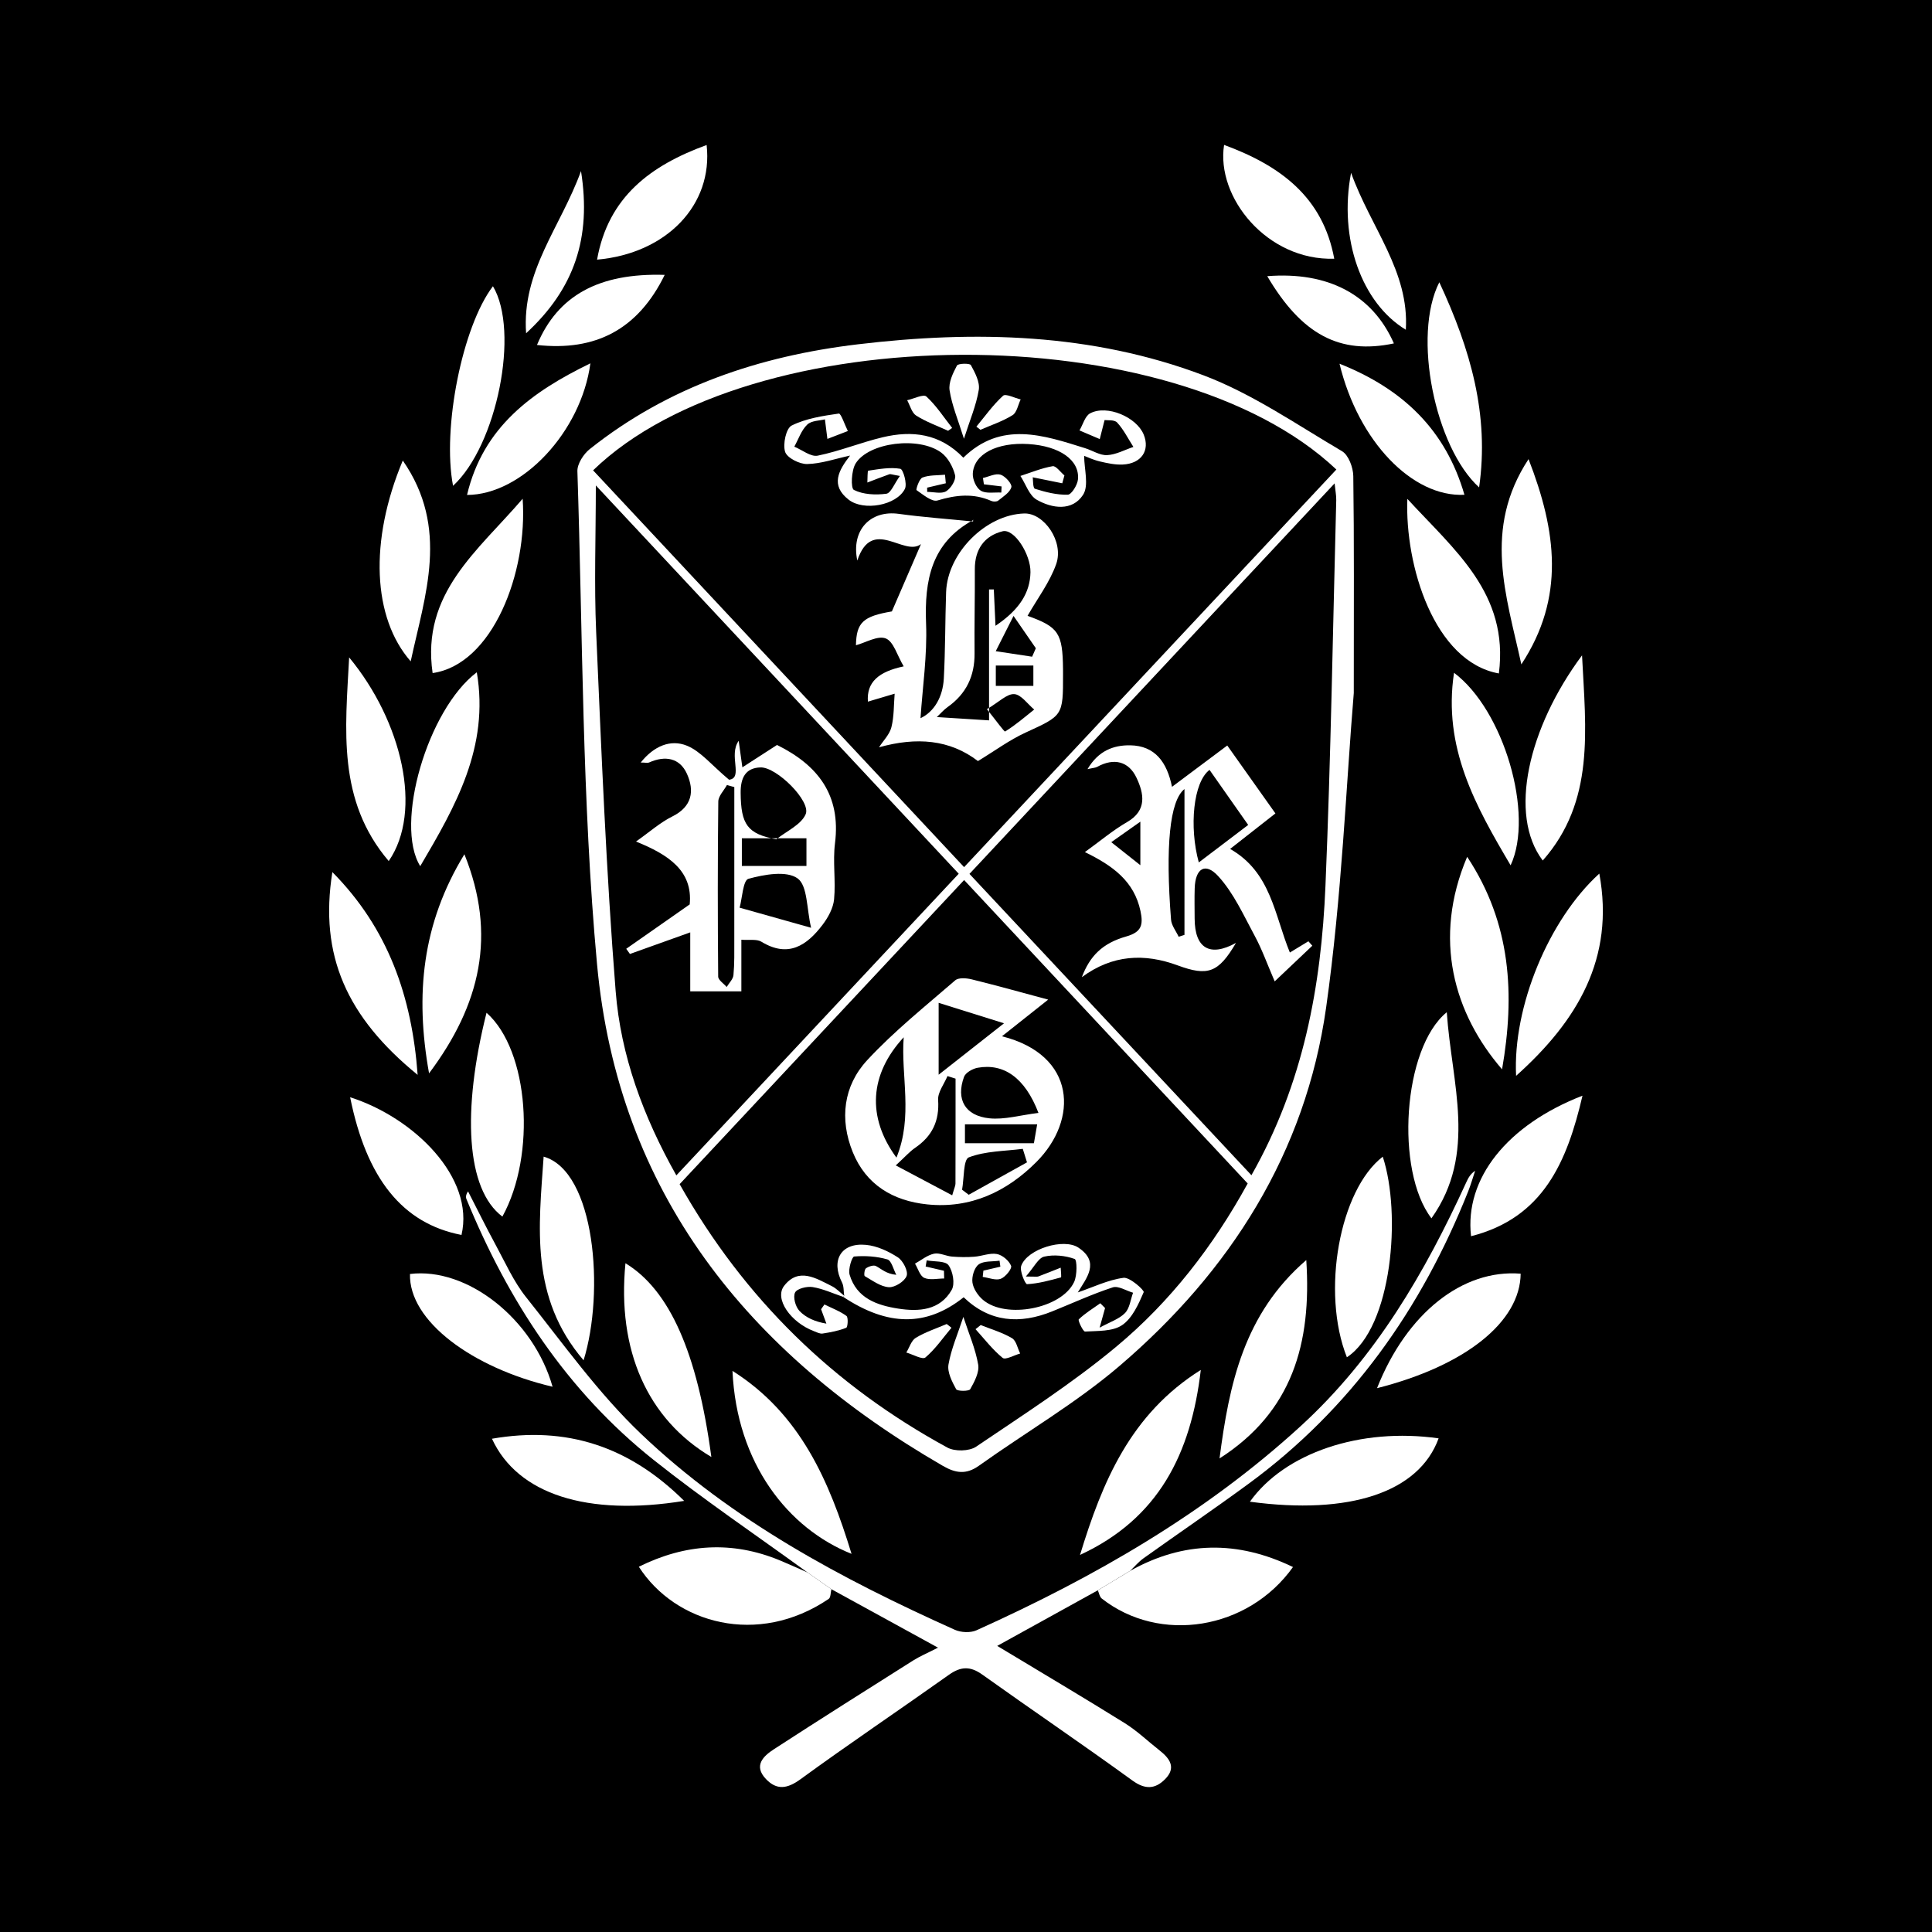 <?xml version="1.0" encoding="utf-8"?>
<!-- Generator: Adobe Illustrator 17.0.0, SVG Export Plug-In . SVG Version: 6.00 Build 0)  -->
<!DOCTYPE svg PUBLIC "-//W3C//DTD SVG 1.1//EN" "http://www.w3.org/Graphics/SVG/1.1/DTD/svg11.dtd">
<svg version="1.1" id="Layer_1" xmlns="http://www.w3.org/2000/svg" xmlns:xlink="http://www.w3.org/1999/xlink" x="0px" y="0px"
	 width="200px" height="200px" viewBox="0 0 200 200" enable-background="new 0 0 200 200" xml:space="preserve">
<rect width="200" height="200"/>
<g>
	<path fill="#FFFFFF" d="M140.143,71.744c-0.781,9.309-1.231,21.021-2.864,32.565c-2.129,15.048-9.931,27.3-21.382,37.088
		c-4.504,3.85-9.711,6.875-14.557,10.332c-1.318,0.94-2.411,0.783-3.745,0.012c-20.17-11.658-33.617-28.27-35.793-51.957
		c-1.554-16.919-1.471-33.989-2.03-50.995c-0.025-0.764,0.633-1.786,1.281-2.301c8.125-6.466,17.571-9.63,27.753-10.845
		c12.151-1.45,24.24-1.157,35.782,3.21c5.051,1.911,9.634,5.091,14.336,7.854c0.677,0.398,1.155,1.689,1.168,2.575
		C140.187,55.975,140.143,62.67,140.143,71.744z M61.397,48.69C74.153,62.333,86.91,75.976,99.803,89.766
		c12.919-13.799,25.728-27.48,38.537-41.161C121.373,32.567,77.622,32.947,61.397,48.69z M70.355,122.583
		c6.714,11.914,15.975,20.874,27.715,27.268c0.771,0.42,2.263,0.391,2.974-0.09c4.926-3.332,9.961-6.564,14.52-10.359
		c5.592-4.656,10.032-10.396,13.596-16.889c-9.825-10.513-19.551-20.921-29.355-31.412
		C89.939,101.648,80.204,112.054,70.355,122.583z M100.358,90.466c9.786,10.458,19.442,20.778,29.189,31.194
		c5.391-9.489,7.229-19.591,7.664-29.957c0.558-13.301,0.767-26.617,1.116-39.926c0.012-0.478-0.09-0.958-0.169-1.738
		C125.406,63.677,112.912,77.039,100.358,90.466z M70.015,121.675c9.822-10.492,19.481-20.811,29.231-31.226
		C86.633,76.951,74.187,63.635,61.68,50.252c0,5.272-0.182,10.247,0.036,15.205c0.544,12.388,1.037,24.786,2.016,37.143
		C64.259,109.253,66.566,115.551,70.015,121.675z"/>
	<path fill="#FFFFFF" d="M83.598,162.784c-5.329-3.877-10.804-7.571-15.956-11.672c-8.967-7.137-15.037-16.455-19.354-26.979
		c-0.084-0.205-0.07-0.449,0.164-0.804c0.947,1.844,1.861,3.705,2.85,5.526c0.999,1.838,1.862,3.803,3.151,5.42
		c3.852,4.833,7.48,9.945,11.928,14.18c9.381,8.932,20.714,14.986,32.456,20.258c0.641,0.288,1.625,0.335,2.25,0.053
		c12.18-5.492,23.671-12.073,33.598-21.171c7.711-7.066,12.823-15.846,17.107-25.212c0.198-0.433,0.418-0.856,0.914-1.184
		c-0.238,0.71-0.444,1.433-0.72,2.128c-4.84,12.167-12.131,22.503-22.773,30.301c-3.572,2.618-7.235,5.112-10.839,7.686
		c-0.507,0.362-0.918,0.858-1.372,1.292c-1.118,0.674-2.237,1.348-3.355,2.021c-3.479,1.923-6.959,3.845-10.415,5.755
		c4.574,2.76,8.915,5.328,13.196,7.993c1.29,0.803,2.407,1.884,3.61,2.827c1.061,0.832,1.751,1.79,0.574,2.975
		c-1.026,1.033-2.059,1.105-3.392,0.137c-5.131-3.727-10.384-7.285-15.546-10.97c-1.242-0.887-2.226-0.833-3.442,0.03
		c-5.106,3.627-10.306,7.124-15.367,10.812c-1.375,1.002-2.463,1.15-3.578-0.025c-1.318-1.389-0.257-2.377,0.845-3.093
		c4.777-3.101,9.594-6.14,14.409-9.182c0.661-0.417,1.392-0.723,2.56-1.321c-3.911-2.145-7.475-4.099-11.038-6.052
		C85.243,163.937,84.42,163.361,83.598,162.784z"/>
	<path fill="#FFFFFF" d="M113.647,164.629c1.119-0.674,2.237-1.348,3.355-2.021c5.535-3.092,11.107-3.162,16.848-0.389
		c-4.655,6.528-13.804,7.967-19.8,3.258C113.829,165.303,113.777,164.916,113.647,164.629z"/>
	<path fill="#FFFFFF" d="M83.598,162.784c0.822,0.577,1.644,1.153,2.467,1.73c-0.088,0.343-0.06,0.857-0.28,1.005
		c-7.34,4.97-15.885,2.546-19.653-3.33c4.814-2.386,9.651-2.71,14.618-0.651C81.707,161.935,82.649,162.368,83.598,162.784z"/>
	<path fill="#FFFFFF" d="M70.825,155.371c-10.009,1.624-17.249-0.675-19.897-6.433C58.662,147.589,65.15,149.739,70.825,155.371z"/>
	<path fill="#FFFFFF" d="M148.925,148.898c-2.041,5.601-9.236,7.954-19.535,6.558C132.981,150.408,140.811,147.746,148.925,148.898z
		"/>
	<path fill="#FFFFFF" d="M34.407,90.28c5.789,5.847,8.237,12.915,8.827,20.99C35.922,105.304,33.024,98.925,34.407,90.28z"/>
	<path fill="#FFFFFF" d="M44.416,111.112c-1.463-8.148-0.725-15.499,3.659-22.679C51.439,96.788,49.752,103.992,44.416,111.112z"/>
	<path fill="#FFFFFF" d="M139.429,140.506c-2.684-6.77-0.753-17.328,3.714-20.766C145.084,125.634,144.125,137.403,139.429,140.506z
		"/>
	<path fill="#FFFFFF" d="M151.88,88.697c4.573,6.909,4.953,14.292,3.613,22.001C150.508,104.922,148.277,97.192,151.88,88.697z"/>
	<path fill="#FFFFFF" d="M73.639,150.826c-6.617-3.921-9.774-11.04-8.892-20.055C69.313,133.54,72.193,140.037,73.639,150.826z"/>
	<path fill="#FFFFFF" d="M156.946,111.37c-0.359-7.141,3.378-16.179,8.615-20.936C167.175,99.197,163.304,105.678,156.946,111.37z"
		/>
	<path fill="#FFFFFF" d="M60.413,140.818c-5.58-6.519-4.636-13.814-4.136-21.084C61.612,121.247,62.608,133.749,60.413,140.818z"/>
	<path fill="#FFFFFF" d="M50.365,104.841c4.409,3.899,5.16,14.72,1.642,21.1C48.243,123.123,47.818,114.985,50.365,104.841z"/>
	<path fill="#FFFFFF" d="M135.226,130.442c0.566,8.644-1.456,15.72-8.98,20.535C127.243,143.299,128.754,136.02,135.226,130.442z"/>
	<path fill="#FFFFFF" d="M124.306,141.814c-1.015,8.698-4.385,15.396-12.502,19.15C114.118,153.386,117.025,146.387,124.306,141.814
		z"/>
	<path fill="#FFFFFF" d="M75.826,141.913c7.052,4.455,10.026,11.434,12.326,18.942C81.593,158.241,76.261,151.505,75.826,141.913z"
		/>
	<path fill="#FFFFFF" d="M44.784,69.676c-1.199-8.282,4.709-12.658,9.32-18.045C54.64,59.25,51.009,68.784,44.784,69.676z"/>
	<path fill="#FFFFFF" d="M155.162,69.716c-6.701-1.207-9.74-11.18-9.473-18.073C150.551,56.947,156.227,61.434,155.162,69.716z"/>
	<path fill="#FFFFFF" d="M47.774,127.841c-6.118-1.182-9.834-5.845-11.529-14.255C42.867,115.7,49.16,121.908,47.774,127.841z"/>
	<path fill="#FFFFFF" d="M163.772,67.841c0.392,7.756,1.343,15.107-4.067,21.24C156.113,84.346,158.195,75.342,163.772,67.841z"/>
	<path fill="#FFFFFF" d="M40.24,89.137c-5.352-6.285-4.49-13.596-4.097-21.083C41.617,74.675,43.801,83.97,40.24,89.137z"/>
	<path fill="#FFFFFF" d="M42.441,131.883c5.936-0.733,12.779,4.678,14.761,11.672C48.876,141.602,42.309,136.741,42.441,131.883z"/>
	<path fill="#FFFFFF" d="M142.55,143.703c3.076-7.782,8.873-12.34,14.869-11.852C157.369,136.827,151.717,141.384,142.55,143.703z"
		/>
	<path fill="#FFFFFF" d="M149.77,104.784c0.499,7.398,3.186,14.603-1.587,21.336C144.42,121.22,145.201,108.506,149.77,104.784z"/>
	<path fill="#FFFFFF" d="M163.819,113.424c-1.598,6.851-4.063,12.651-11.537,14.549
		C151.598,122.003,156.016,116.455,163.819,113.424z"/>
	<path fill="#FFFFFF" d="M41.697,47.674c4.86,7.007,2.295,13.918,0.819,20.788C38.579,63.973,38.195,56.026,41.697,47.674z"/>
	<path fill="#FFFFFF" d="M158.234,47.528c2.893,7.443,3.811,14.319-0.745,21.247C155.937,61.659,153.477,54.772,158.234,47.528z"/>
	<path fill="#FFFFFF" d="M43.503,89.665c-2.7-4.333,0.755-16.225,5.856-20.071C50.669,77.343,47.159,83.458,43.503,89.665z"/>
	<path fill="#FFFFFF" d="M150.52,69.648c5.159,3.854,8.312,14.659,5.859,19.929C152.749,83.436,149.351,77.382,150.52,69.648z"/>
	<path fill="#FFFFFF" d="M138.667,37.653c6.579,2.611,10.993,6.87,12.931,13.567C146.209,51.494,140.6,45.67,138.667,37.653z"/>
	<path fill="#FFFFFF" d="M48.347,51.237c1.674-7.058,6.743-10.696,12.77-13.625C60.164,44.698,54.046,51.226,48.347,51.237z"/>
	<path fill="#FFFFFF" d="M148.997,29.219c3.235,6.95,5.193,13.744,4.12,21.237C148.553,46.298,146.184,34.742,148.997,29.219z"/>
	<path fill="#FFFFFF" d="M46.9,50.292c-1.147-5.95,0.962-16.503,4.129-20.662C53.811,34.28,51.45,46.095,46.9,50.292z"/>
	<path fill="#FFFFFF" d="M126.717,15c5.822,2.145,10.227,5.392,11.404,11.783C131.172,27,125.865,20.423,126.717,15z"/>
	<path fill="#FFFFFF" d="M73.15,15.011c0.691,6.196-4.147,11.229-11.342,11.868C62.958,20.37,67.384,17.111,73.15,15.011z"/>
	<path fill="#FFFFFF" d="M131.186,28.589c6.31-0.5,10.898,1.936,13.109,6.961C138.7,36.735,134.745,34.635,131.186,28.589z"/>
	<path fill="#FFFFFF" d="M68.81,28.455c-2.769,5.663-7.174,7.927-13.221,7.256C57.731,30.581,62.005,28.243,68.81,28.455z"/>
	<path fill="#FFFFFF" d="M139.863,17.889c2.054,5.718,6.04,10.179,5.667,16.246C140.969,31.373,138.555,24.721,139.863,17.889z"/>
	<path fill="#FFFFFF" d="M54.462,34.5c-0.458-6.469,3.565-10.963,5.684-16.791C61.243,24.648,59.438,29.909,54.462,34.5z"/>
	<path fill="#FFFFFF" d="M106.372,63.75c3.208,1.154,3.636,1.773,3.672,5.546c0.002,0.161,0,0.323,0.001,0.484
		c0.01,4.352-0.021,4.283-3.886,6.06c-1.66,0.763-3.16,1.876-4.923,2.945c-2.915-2.237-6.361-2.511-10.241-1.425
		c0.444-0.688,1.092-1.324,1.283-2.077c0.282-1.114,0.24-2.31,0.336-3.472c-0.907,0.27-1.815,0.539-2.769,0.823
		c-0.149-2.024,1.11-3.104,3.706-3.652c-0.682-1.144-1.052-2.579-1.858-2.892c-0.834-0.325-2.092,0.439-3.086,0.706
		c0.048-2.357,0.733-2.996,3.72-3.503c1.087-2.513,2.07-4.785,3.015-6.97c-1.751,1.362-5.057-2.901-6.594,1.703
		c-0.66-3.144,1.355-5.239,4.288-4.833c2.522,0.349,5.067,0.527,7.696,0.79c0-0.414,0.054-0.168-0.008-0.135
		c-4.316,2.356-5.034,6.214-4.857,10.707c0.13,3.294-0.367,6.612-0.576,9.793c1.399-0.656,2.309-2.175,2.413-4.109
		c0.159-2.977,0.135-5.963,0.237-8.943c0.139-4.053,4.113-8.028,8.091-8.142c2.049-0.059,4.127,2.914,3.305,5.239
		C108.66,60.302,107.372,61.993,106.372,63.75z M103.054,64.781c2.472-1.656,3.586-3.426,3.619-5.551
		c0.029-1.845-1.677-4.532-2.885-4.232c-1.894,0.471-2.885,1.882-2.874,3.928c0.015,2.898-0.056,5.797-0.028,8.696
		c0.023,2.357-0.86,4.208-2.791,5.573c-0.397,0.281-0.72,0.665-1.113,1.035c1.835,0.116,3.473,0.219,5.404,0.342
		c0-4.594,0-9.075,0-13.555c0.164,0,0.329,0,0.493,0C102.934,62.19,102.988,63.365,103.054,64.781z M102.165,73.414
		c0.962,1.19,1.798,2.361,1.884,2.309c1.067-0.654,2.026-1.486,3.012-2.272c-0.687-0.57-1.351-1.555-2.069-1.597
		C104.236,71.81,103.427,72.668,102.165,73.414z M104.921,63.76c-0.814,1.612-1.328,2.631-1.842,3.65
		c1.255,0.191,2.51,0.381,3.766,0.572c0.128-0.292,0.256-0.585,0.385-0.877C106.605,66.2,105.98,65.295,104.921,63.76z
		 M106.973,68.897c-1.467,0-2.635,0-3.887,0c0,0.762,0,1.439,0,2.105c1.35,0,2.591,0,3.887,0
		C106.973,70.347,106.973,69.662,106.973,68.897z"/>
	<path fill="#FFFFFF" d="M85.396,43.412c-0.52,0.137-1.387,0.118-1.831,0.543c-0.613,0.586-0.907,1.506-1.338,2.284
		c0.812,0.335,1.708,1.077,2.422,0.931c2.273-0.465,4.454-1.362,6.716-1.902c3.054-0.729,5.936-0.401,8.359,2.112
		c3.918-3.824,8.271-2.344,12.612-0.982c0.767,0.24,1.534,0.757,2.278,0.717c0.918-0.049,1.811-0.546,2.715-0.849
		c-0.547-0.854-1.005-1.789-1.681-2.524c-0.289-0.315-1.032-0.213-1.302-0.257c-0.195,0.765-0.347,1.366-0.5,1.967
		c-0.699-0.298-1.398-0.596-2.098-0.894c0.36-0.608,0.575-1.494,1.108-1.773c1.746-0.915,4.801,0.389,5.541,2.204
		c0.671,1.646-0.247,3.015-2.182,3.101c-0.786,0.035-1.598-0.141-2.373-0.325c-0.678-0.161-1.32-0.469-1.611-0.577
		c0,1.367,0.514,3.074-0.113,4.037c-1.117,1.714-3.191,1.423-4.796,0.509c-0.778-0.443-1.138-1.62-1.688-2.465
		c1.109-0.357,2.2-0.814,3.337-1.008c0.342-0.058,0.809,0.617,1.218,0.957c-0.074,0.271-0.149,0.541-0.223,0.812
		c-0.933-0.189-1.865-0.378-3.057-0.62c0.039,0.239,0.003,1.116,0.225,1.187c1.097,0.351,2.266,0.644,3.402,0.617
		c0.38-0.009,1-1.002,1.055-1.588c0.188-2.008-1.917-3.453-5.116-3.656c-3.255-0.206-5.678,1.029-5.771,3.071
		c-0.027,0.595,0.356,1.471,0.829,1.756c0.547,0.33,1.402,0.151,2.123,0.193c0.009-0.211,0.018-0.423,0.028-0.634
		c-0.611-0.074-1.221-0.148-1.832-0.221c-0.032-0.218-0.065-0.435-0.097-0.653c0.614-0.136,1.299-0.502,1.823-0.342
		c0.491,0.15,1.209,0.969,1.118,1.293c-0.156,0.552-0.846,0.974-1.361,1.39c-0.152,0.123-0.507,0.127-0.705,0.039
		c-1.862-0.824-3.666-0.631-5.58-0.053c-0.582,0.176-1.494-0.608-2.173-1.072c-0.076-0.052,0.275-1.171,0.618-1.302
		c0.71-0.272,1.547-0.213,2.331-0.291c0.028,0.295,0.056,0.589,0.084,0.884c-0.645,0.151-1.29,0.302-1.935,0.454
		c0.003,0.146,0.006,0.293,0.009,0.439c0.666,0,1.466,0.228,1.959-0.064c0.495-0.293,1.045-1.195,0.926-1.668
		c-0.215-0.857-0.739-1.825-1.435-2.338c-2.309-1.702-7.498-1.064-8.859,1.128c-0.451,0.726-0.52,2.569-0.181,2.738
		c0.961,0.482,2.247,0.541,3.356,0.396c0.474-0.062,0.829-1.044,1.407-1.841c-0.794-0.135-0.967-0.221-1.094-0.177
		c-0.764,0.269-1.517,0.568-2.274,0.857c0.028-0.427,0.001-1.211,0.091-1.225c1.103-0.167,2.251-0.379,3.322-0.198
		c0.29,0.049,0.734,1.561,0.471,2.082c-0.868,1.722-4.27,2.321-5.815,1.121C85.93,50.233,86.81,48.692,88,47.16
		c-1.531,0.33-2.983,0.845-4.445,0.877c-0.791,0.017-2.083-0.639-2.281-1.266c-0.251-0.798,0.099-2.43,0.679-2.719
		c1.477-0.736,3.216-1,4.881-1.24c0.22-0.032,0.619,1.175,0.935,1.809c-0.706,0.272-1.411,0.543-2.117,0.815
		C85.576,44.828,85.499,44.221,85.396,43.412z"/>
	<path fill="#FFFFFF" d="M99.787,45.419c-0.607-1.954-1.243-3.451-1.485-5.009c-0.126-0.811,0.346-1.782,0.761-2.568
		c0.121-0.228,1.328-0.254,1.442-0.047c0.429,0.785,0.949,1.759,0.818,2.561C101.058,41.972,100.39,43.522,99.787,45.419z"/>
	<path fill="#FFFFFF" d="M98.145,44.594c-1.109-0.509-2.277-0.924-3.299-1.571c-0.463-0.293-0.634-1.047-0.937-1.592
		c0.682-0.151,1.691-0.658,1.987-0.387c1.024,0.939,1.801,2.148,2.671,3.255C98.427,44.397,98.286,44.496,98.145,44.594z"/>
	<path fill="#FFFFFF" d="M101.075,44.165c0.903-1.086,1.728-2.259,2.763-3.199c0.269-0.244,1.196,0.236,1.821,0.383
		c-0.27,0.559-0.394,1.352-0.84,1.629c-1.025,0.638-2.207,1.025-3.325,1.514C101.353,44.383,101.214,44.274,101.075,44.165z"/>
	<path fill="#FFFFFF" d="M108.508,103.48c-1.351,1.071-3.007,2.385-4.785,3.795c7.717,1.949,7.922,8.643,3.574,13.003
		c-3.07,3.079-6.818,4.865-11.316,4.4c-3.542-0.367-6.331-2.03-7.704-5.41c-1.381-3.402-0.974-6.853,1.495-9.518
		c2.778-2.998,6.009-5.581,9.111-8.266c0.348-0.301,1.169-0.235,1.712-0.1C103.233,102.035,105.85,102.767,108.508,103.48z
		 M98.919,111.662c-0.278-0.09-0.557-0.18-0.835-0.269c-0.344,0.828-1.022,1.678-0.969,2.481c0.142,2.17-0.614,3.737-2.369,4.94
		c-0.586,0.402-1.067,0.958-2.016,1.828c2.064,1.094,3.883,2.058,5.842,3.097c0.22-0.766,0.338-0.987,0.338-1.208
		C98.922,118.907,98.919,115.284,98.919,111.662z M107.502,115.208c-1.401-3.659-3.601-5.155-6.287-4.675
		c-0.527,0.094-1.258,0.504-1.419,0.943c-0.851,2.325,0.096,4.027,2.62,4.291C103.976,115.929,105.603,115.441,107.502,115.208z
		 M93.551,107.379c-3.541,3.828-3.836,8.264-0.751,12.459C94.547,115.56,93.247,111.411,93.551,107.379z M97.168,103.813
		c0,2.439,0,4.709,0,7.441c2.389-1.879,4.47-3.515,6.768-5.323C101.48,105.163,99.383,104.506,97.168,103.813z M106.314,120.327
		c-0.145-0.466-0.291-0.933-0.436-1.399c-1.881,0.244-3.864,0.222-5.587,0.882c-0.575,0.22-0.483,2.182-0.697,3.348
		c0.229,0.174,0.458,0.349,0.687,0.523C102.293,122.562,104.304,121.444,106.314,120.327z M99.891,116.392c0,0.599,0,1.408,0,1.957
		c2.435,0,4.687,0,7.138,0c0.113-0.652,0.256-1.477,0.339-1.957C104.839,116.392,102.454,116.392,99.891,116.392z"/>
	<path fill="#FFFFFF" d="M87.391,134.134c-0.069-0.461-0.024-0.98-0.226-1.373c-1.178-2.303-0.091-4.146,2.495-3.892
		c1.137,0.112,2.312,0.659,3.285,1.291c0.536,0.348,1.086,1.425,0.911,1.917c-0.202,0.568-1.219,1.211-1.842,1.173
		c-0.857-0.052-1.691-0.689-2.495-1.146c-0.095-0.054-0.039-0.694,0.124-0.808c0.28-0.195,0.795-0.366,1.042-0.233
		c0.583,0.313,1.066,0.81,2.1,0.907c-0.301-0.555-0.496-1.471-0.922-1.595c-1.095-0.319-2.301-0.396-3.44-0.302
		c-0.225,0.018-0.639,1.32-0.472,1.884c0.723,2.438,2.834,3.168,5.031,3.51c2.138,0.333,4.327,0.19,5.539-1.941
		c0.355-0.624,0.126-1.921-0.33-2.551c-0.338-0.467-1.478-0.355-2.26-0.501c-0.036,0.211-0.073,0.423-0.109,0.634
		c0.632,0.147,1.265,0.294,1.897,0.441c0.007,0.267,0.014,0.533,0.02,0.8c-0.695,0-1.476,0.194-2.057-0.063
		c-0.45-0.199-0.65-0.962-0.962-1.474c0.651-0.36,1.269-0.879,1.965-1.029c0.572-0.123,1.234,0.246,1.864,0.298
		c0.767,0.064,1.545,0.072,2.312,0.015c0.788-0.058,1.605-0.417,2.341-0.279c0.572,0.107,1.254,0.689,1.467,1.226
		c0.113,0.284-0.584,1.158-1.073,1.339c-0.525,0.195-1.235-0.11-1.865-0.197c0.023-0.216,0.046-0.433,0.069-0.649
		c0.586-0.136,1.171-0.272,1.757-0.408c-0.028-0.207-0.055-0.414-0.083-0.621c-0.737,0.108-1.63,0.002-2.164,0.389
		c-0.452,0.328-0.726,1.26-0.643,1.866c0.088,0.644,0.571,1.357,1.087,1.797c2.368,2.019,8.138,0.918,9.437-1.842
		c0.328-0.696,0.311-2.299,0.058-2.39c-0.971-0.349-2.152-0.472-3.154-0.242c-0.611,0.14-1.039,1.08-1.9,2.06
		c0.999,0,1.164,0.042,1.294-0.007c0.776-0.291,1.543-0.603,2.314-0.908c0.011,0.35,0.099,0.986,0.02,1.007
		c-1.153,0.313-2.324,0.638-3.504,0.7c-0.187,0.01-0.791-1.384-0.599-1.908c0.634-1.737,4.398-2.892,5.918-1.874
		c2.266,1.517,0.835,3.141-0.063,4.636c1.6-0.548,3.13-1.299,4.731-1.511c0.655-0.087,2.172,1.292,2.089,1.486
		c-0.536,1.25-1.178,2.694-2.235,3.412c-0.987,0.67-2.528,0.584-3.835,0.665c-0.205,0.013-0.758-1.159-0.65-1.263
		c0.663-0.639,1.47-1.128,2.229-1.667c0.164,0.166,0.328,0.332,0.493,0.497c-0.146,0.526-0.292,1.051-0.563,2.029
		c1.08-0.593,2.019-0.89,2.626-1.511c0.487-0.498,0.572-1.389,0.835-2.105c-0.709-0.204-1.527-0.743-2.106-0.553
		c-2.131,0.698-4.181,1.643-6.265,2.484c-3.352,1.353-6.466,1.135-9.166-1.46c-3.84,3.053-7.838,3.027-12.467-0.039L87.391,134.134z
		"/>
	<path fill="#FFFFFF" d="M87.292,134.255c-1.054-0.357-2.086-0.843-3.169-1.018c-0.593-0.096-1.623,0.162-1.82,0.568
		c-0.228,0.47,0.044,1.467,0.454,1.899c0.664,0.699,1.617,1.123,2.791,1.317c-0.183-0.497-0.366-0.994-0.549-1.491
		c0.115-0.164,0.231-0.327,0.346-0.491c0.771,0.38,1.596,0.687,2.281,1.186c0.202,0.148,0.138,1.16-0.026,1.226
		c-0.771,0.311-1.614,0.469-2.444,0.597c-0.286,0.044-0.617-0.139-0.914-0.252c-2.401-0.915-4.101-3.348-3.072-4.682
		c1.502-1.948,3.304-0.788,4.942,0.027c0.474,0.236,0.855,0.657,1.279,0.993C87.391,134.134,87.292,134.255,87.292,134.255z"/>
	<path fill="#FFFFFF" d="M99.727,136.323c0.575,1.763,1.258,3.317,1.534,4.94c0.135,0.794-0.387,1.773-0.825,2.547
		c-0.127,0.225-1.335,0.22-1.457-0.002c-0.427-0.781-0.931-1.76-0.792-2.558C98.47,139.629,99.153,138.076,99.727,136.323z"/>
	<path fill="#FFFFFF" d="M98.495,137.447c-0.88,1.049-1.668,2.209-2.699,3.08c-0.3,0.253-1.297-0.319-1.974-0.513
		c0.32-0.523,0.518-1.246,0.984-1.526c0.992-0.598,2.121-0.965,3.195-1.427C98.165,137.189,98.33,137.318,98.495,137.447z"/>
	<path fill="#FFFFFF" d="M101.521,137.168c1.089,0.436,2.24,0.768,3.24,1.358c0.441,0.26,0.574,1.044,0.847,1.589
		c-0.622,0.172-1.525,0.689-1.814,0.454c-1.048-0.855-1.889-1.962-2.808-2.974C101.164,137.453,101.343,137.311,101.521,137.168z"/>
	<path fill="#FFFFFF" d="M127.341,87.881c4.248,2.417,4.586,6.837,6.186,10.725c0.795-0.483,1.356-0.824,1.918-1.165
		c0.135,0.153,0.271,0.306,0.406,0.46c-1.137,1.078-2.274,2.155-3.895,3.691c-0.777-1.796-1.31-3.309-2.064-4.703
		c-1.155-2.136-2.181-4.447-3.791-6.198c-1.337-1.454-2.36-0.788-2.426,1.258c-0.034,1.047-0.009,2.096-0.006,3.144
		c0.01,3.084,1.581,4.007,4.278,2.517c-1.814,3.093-2.907,3.48-6.037,2.326c-3.431-1.265-6.751-1.121-9.918,1.221
		c0.825-2.178,2.115-3.509,4.593-4.213c1.581-0.449,1.783-1.185,1.478-2.626c-0.654-3.093-2.855-4.696-5.756-6.11
		c1.571-1.132,2.891-2.255,4.367-3.106c2.114-1.219,1.73-2.983,0.98-4.581c-0.8-1.705-2.329-2.1-4.069-1.138
		c-0.191,0.106-0.44,0.109-1.007,0.238c1.124-1.906,2.696-2.492,4.42-2.466c2.58,0.039,3.814,1.761,4.326,4.298
		c1.952-1.459,3.737-2.794,5.722-4.278c1.671,2.357,3.279,4.625,4.985,7.031C130.531,85.381,129.1,86.502,127.341,87.881z
		 M125.211,79.699c-1.679,1.249-2.127,5.89-1.112,9.58c1.689-1.282,3.334-2.532,5.113-3.882
		C127.865,83.477,126.586,81.657,125.211,79.699z M122.617,81.683c-1.532,1.205-1.984,5.95-1.391,13.521
		c0.048,0.607,0.517,1.18,0.79,1.769c0.2-0.065,0.4-0.129,0.6-0.194C122.617,91.825,122.617,86.872,122.617,81.683z M115.039,87.182
		c1.122,0.889,2.011,1.593,3.01,2.383c0-1.592,0-2.926,0-4.507C116.962,85.826,116.13,86.413,115.039,87.182z"/>
	<path fill="#FFFFFF" d="M71.398,93.624c0.342-3.506-2.246-5.167-5.558-6.508c1.415-0.996,2.498-1.971,3.755-2.594
		c2.069-1.024,2.31-2.662,1.515-4.421c-0.742-1.641-2.249-1.911-3.901-1.175c-0.18,0.08-0.426,0.011-0.883,0.011
		c1.368-1.717,3.092-2.43,4.779-1.744c1.44,0.585,2.543,1.999,4.367,3.525c1.501-0.176-0.083-2.526,0.997-4.028
		c0.151,1.089,0.244,1.757,0.381,2.745c1.265-0.817,2.426-1.567,3.586-2.316c4.222,2.085,6.632,5.169,6.003,10.172
		c-0.24,1.907,0.088,3.881-0.094,5.801c-0.087,0.918-0.619,1.887-1.196,2.646c-1.629,2.144-3.551,3.447-6.331,1.748
		c-0.485-0.296-1.247-0.138-2.072-0.205c0,1.785,0,3.458,0,5.343c-1.805,0-3.43,0-5.292,0c0-1.904,0-3.725,0-6.104
		c-2.333,0.835-4.288,1.534-6.244,2.234c-0.128-0.179-0.255-0.358-0.383-0.536C66.887,96.776,68.948,95.336,71.398,93.624z
		 M80.367,86.885c1.052-0.851,2.569-1.504,3.038-2.604c0.567-1.327-2.996-4.884-4.672-4.838c-1.558,0.043-2.074,1.079-2.061,2.627
		C76.699,85.356,77.366,86.327,80.367,86.885z M76.016,81.479c-0.254-0.071-0.508-0.143-0.763-0.214
		c-0.312,0.57-0.889,1.137-0.895,1.711c-0.07,6.039-0.064,12.079-0.012,18.119c0.003,0.362,0.573,0.719,0.879,1.078
		c0.245-0.409,0.662-0.802,0.702-1.23c0.113-1.197,0.085-2.409,0.087-3.616C76.02,92.045,76.016,86.762,76.016,81.479z
		 M83.966,96.043c-0.473-1.983-0.355-4.364-1.403-5.114c-1.148-0.821-3.447-0.405-5.087,0.044c-0.561,0.154-0.646,2.04-0.909,2.989
		C79.184,94.698,81.242,95.277,83.966,96.043z M76.797,86.779c0,0.84,0,2.027,0,2.864c2.258,0,4.421,0,6.687,0
		c0-0.888,0-2.068,0-2.864C81.202,86.779,79.041,86.779,76.797,86.779z"/>
</g>
</svg>
